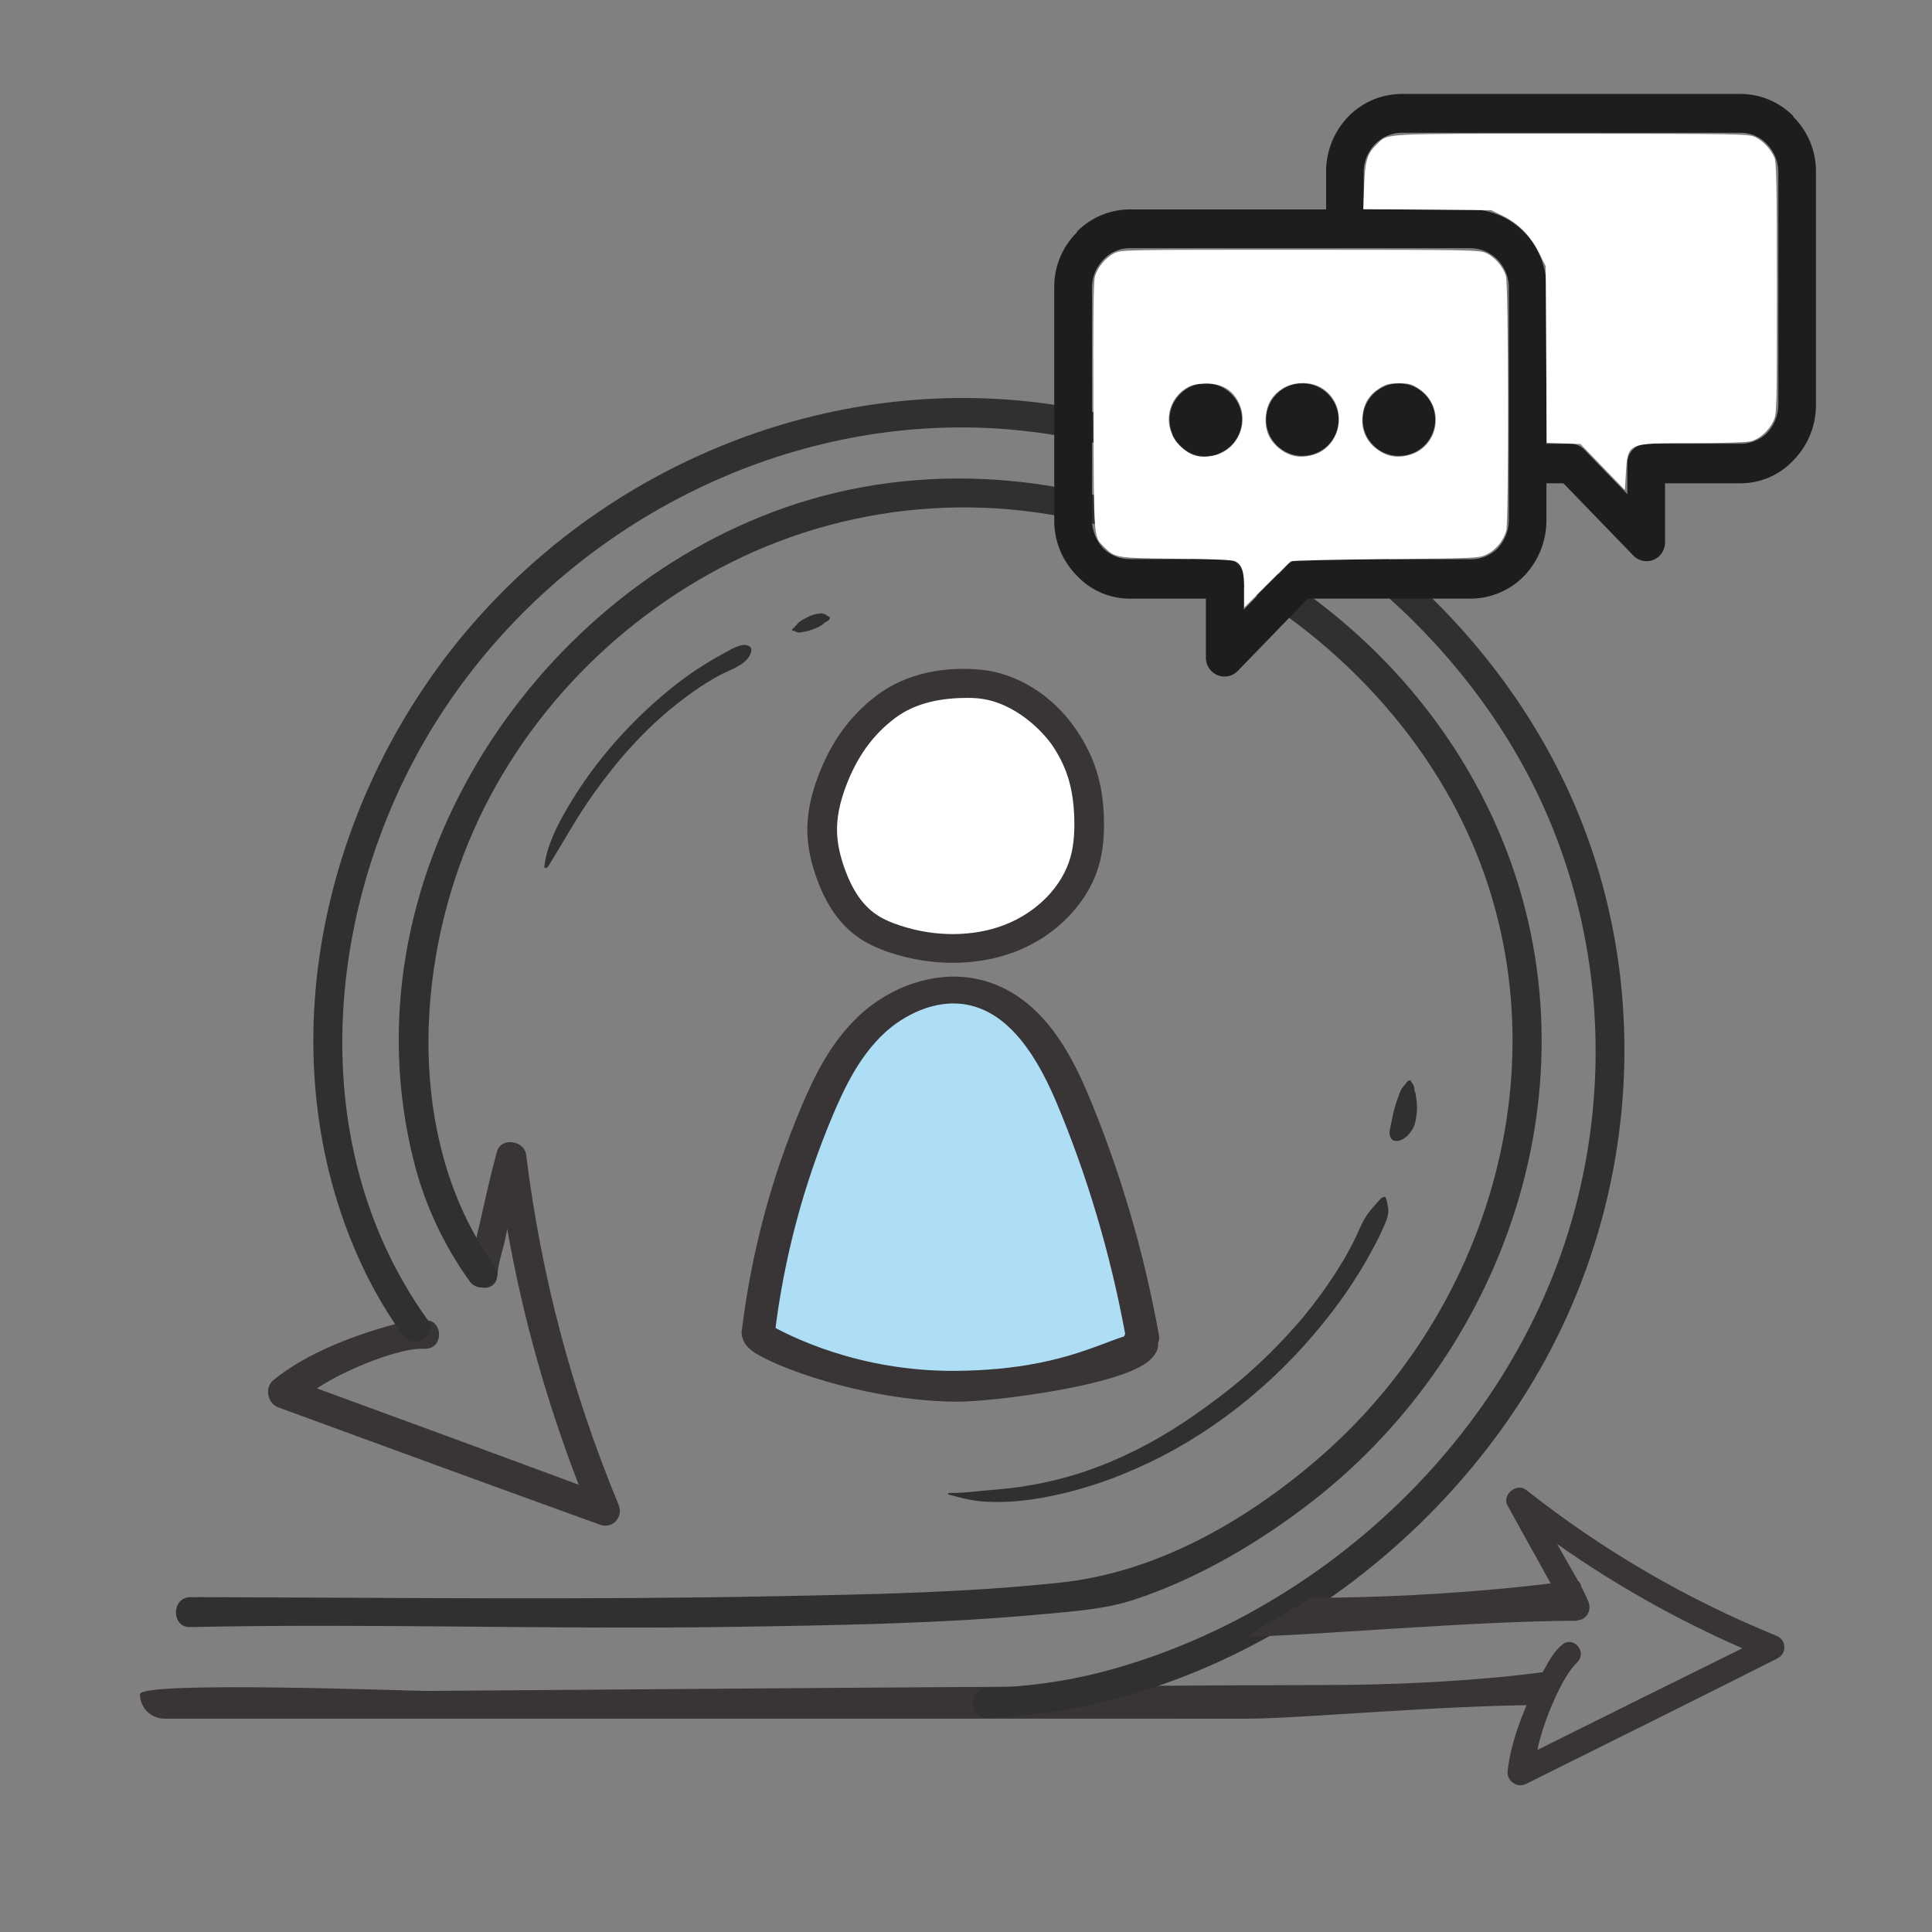 <?xml version="1.0" encoding="UTF-8" standalone="no"?>
<svg
   id="icon-Consulting"
   width="80"
   height="80"
   viewBox="0 0 80 80"
   version="1.1"
   sodipodi:docname="Coaching-Scrum-Master.svg"
   inkscape:version="1.3.2 (091e20e, 2023-11-25, custom)"
   xmlns:inkscape="http://www.inkscape.org/namespaces/inkscape"
   xmlns:sodipodi="http://sodipodi.sourceforge.net/DTD/sodipodi-0.dtd"
   xmlns="http://www.w3.org/2000/svg"
   xmlns:svg="http://www.w3.org/2000/svg"
   xmlns:rdf="http://www.w3.org/1999/02/22-rdf-syntax-ns#"
   xmlns:cc="http://creativecommons.org/ns#"
   xmlns:dc="http://purl.org/dc/elements/1.1/">
  <rect x="0" y="0" width="80" height="80" fill="#808080" stroke="none"/>
  <defs
     id="defs1">
    <clipPath
       clipPathUnits="userSpaceOnUse"
       id="clipPath205">
      <path
         d="M 0,0 H 731.339 V 419.528 H 0 Z"
         transform="translate(-404.066,-295.596)"
         id="path205" />
    </clipPath>
    <clipPath
       clipPathUnits="userSpaceOnUse"
       id="clipPath328">
      <path
         d="M 0,0 H 731.339 V 419.528 H 0 Z"
         transform="translate(-387.295,-196.216)"
         id="path328" />
    </clipPath>
    <clipPath
       clipPathUnits="userSpaceOnUse"
       id="clipPath270">
      <path
         d="M 0,0 H 731.339 V 419.528 H 0 Z"
         transform="translate(-394.034,-94.009)"
         id="path270" />
    </clipPath>
    <clipPath
       clipPathUnits="userSpaceOnUse"
       id="clipPath270-3">
      <path
         d="M 0,0 H 731.339 V 419.528 H 0 Z"
         transform="translate(-394.034,-94.009)"
         id="path270-7" />
    </clipPath>
  </defs>
  <sodipodi:namedview
     id="namedview1"
     pagecolor="#ffffff"
     bordercolor="#666666"
     borderopacity="1.0"
     inkscape:showpageshadow="2"
     inkscape:pageopacity="0.0"
     inkscape:pagecheckerboard="0"
     inkscape:deskcolor="#d1d1d1"
     showgrid="false"
     inkscape:zoom="6.86875"
     inkscape:cx="39.963603"
     inkscape:cy="36.615105"
     inkscape:window-width="2560"
     inkscape:window-height="1334"
     inkscape:window-x="-11"
     inkscape:window-y="-11"
     inkscape:window-maximized="1"
     inkscape:current-layer="icon-Consulting"
     inkscape:document-rotation="0" />
  <path
     id="path164"
     d="m 64.582,69.142 c 0,0 -3.743,0.632 -9.847,0.632 -6.104,0 -37.108,0.244 -37.108,0.244 -0.565,0 -11.832,-0.423 -11.832,0.136 0,0.56 0.456,1.012 1.02,1.012 0,0 40.616,0.001 44.816,0.001 2.197,0 8.101,-0.565 12.377,-0.565 0,0 1.137,-1.46 0.573,-1.46"
     style="fill:#393536;fill-opacity:1;fill-rule:nonzero;stroke:none;stroke-width:1.333" />
  <g
     id="g149"
     transform="translate(-51.851,-394.626)">
    <path
       id="path150"
       d="m 0,0 c 0.257,-0.064 0.517,-0.142 0.779,-0.183 0.272,-0.043 0.549,-0.052 0.824,-0.05 0.576,0.005 1.154,0.09 1.718,0.211 1.153,0.247 2.279,0.673 3.331,1.217 2.169,1.122 4.073,2.815 5.525,4.817 0.374,0.516 0.713,1.059 1.015,1.623 0.138,0.258 0.271,0.522 0.384,0.794 0.064,0.154 0.116,0.319 0.088,0.488 -0.016,0.1 -0.036,0.196 -0.067,0.292 C 13.574,9.284 13.467,9.222 13.438,9.19 13.263,8.994 13.079,8.811 12.945,8.582 12.808,8.349 12.711,8.089 12.588,7.847 12.531,7.736 12.472,7.625 12.412,7.515 12.381,7.46 12.35,7.405 12.319,7.35 12.278,7.278 12.376,7.446 12.306,7.328 12.284,7.291 12.263,7.255 12.241,7.218 12.107,6.995 11.966,6.776 11.819,6.561 11.664,6.335 11.503,6.113 11.336,5.896 11.253,5.789 11.169,5.683 11.083,5.578 11.068,5.559 11.003,5.481 11.067,5.558 11.048,5.535 11.029,5.512 11.009,5.488 10.96,5.43 10.91,5.372 10.861,5.315 10.485,4.881 10.086,4.469 9.668,4.078 9.565,3.982 9.46,3.887 9.355,3.793 9.343,3.782 9.281,3.727 9.349,3.787 9.164,3.624 9.237,3.689 9.278,3.725 9.212,3.668 9.146,3.611 9.08,3.555 8.856,3.366 8.627,3.183 8.393,3.006 7.924,2.651 7.441,2.312 6.943,2.001 6.014,1.422 4.928,0.906 3.844,0.588 3.242,0.411 2.624,0.283 2.002,0.205 1.678,0.164 1.354,0.143 1.029,0.111 0.694,0.078 0.364,0.042 0.026,0.046 0.011,0.046 -0.024,0.006 0,0"
       style="fill:#303031;fill-opacity:1;fill-rule:nonzero;stroke:none"
       transform="matrix(1.333,0,0,-1.333,91.115,456.509)" />
  </g>
  <g
     id="g150"
     transform="translate(-51.851,-394.626)">
    <path
       id="path151"
       d="m 0,0 c -0.04,-0.067 -0.096,-0.119 -0.136,-0.188 0.022,0.031 0.044,0.062 0.065,0.093 -0.065,-0.063 -0.102,-0.139 -0.133,-0.207 -0.017,-0.037 -0.029,-0.083 -0.043,-0.122 -0.002,-0.008 -0.032,-0.082 -0.019,-0.051 -0.054,-0.128 -0.094,-0.266 -0.127,-0.402 -0.028,-0.118 -0.058,-0.236 -0.078,-0.356 -0.025,-0.143 -0.098,-0.335 -0.034,-0.471 0.053,-0.113 0.158,-0.135 0.27,-0.108 0.152,0.037 0.268,0.15 0.362,0.271 -0.307,-0.243 -0.364,-0.302 -0.171,-0.176 0.051,0.036 0.095,0.079 0.132,0.129 0.053,0.064 0.1,0.129 0.134,0.207 0.036,0.082 0.055,0.169 0.069,0.257 0.025,0.148 0.041,0.296 0.028,0.446 -0.005,0.07 -0.011,0.141 -0.024,0.211 C 0.29,-0.435 0.289,-0.434 0.292,-0.464 0.29,-0.451 0.289,-0.438 0.287,-0.425 0.281,-0.384 0.284,-0.332 0.263,-0.298 0.26,-0.291 0.258,-0.284 0.255,-0.276 0.251,-0.298 0.249,-0.293 0.248,-0.264 0.243,-0.239 0.243,-0.212 0.239,-0.187 0.24,-0.152 0.229,-0.121 0.206,-0.096 0.21,-0.103 0.214,-0.111 0.219,-0.118 0.21,-0.062 0.196,-0.038 0.145,-0.012 0.161,-0.029 0.178,-0.046 0.194,-0.063 0.182,-0.027 0.142,-0.002 0.135,0.035 0.123,0.105 0.015,0.025 0,0"
       style="fill:#303031;fill-opacity:1;fill-rule:nonzero;stroke:none"
       transform="matrix(1.333,0,0,-1.333,110.096,439.442)" />
  </g>
  <g
     id="g151"
     transform="translate(-51.851,-394.626)">
    <path
       id="path152"
       d="M 0,0 C 0.307,0.491 0.594,0.995 0.899,1.488 1.226,2.015 1.587,2.52 1.972,3.004 2.715,3.941 3.573,4.777 4.542,5.452 4.809,5.638 5.046,5.787 5.327,5.939 5.632,6.104 6.025,6.209 6.235,6.507 6.283,6.576 6.361,6.749 6.271,6.822 6.052,7.001 5.628,6.709 5.419,6.598 5.138,6.449 4.866,6.283 4.601,6.107 4.069,5.753 3.572,5.345 3.101,4.91 2.142,4.021 1.287,2.991 0.619,1.852 0.284,1.281 -0.035,0.673 -0.118,0.002 -0.129,-0.086 -0.028,-0.045 0,0"
       style="fill:#303031;fill-opacity:1;fill-rule:nonzero;stroke:none"
       transform="matrix(1.333,0,0,-1.333,74.549,430.503)" />
  </g>
  <g
     id="g152"
     transform="translate(-51.851,-394.626)">
    <path
       id="path153"
       d="M 0,0 C 0.017,0 0.038,0.003 0.055,0 0.048,0.007 0.041,0.014 0.035,0.021 0.047,-0.006 0.063,-0.017 0.09,-0.024 c 0.028,-0.007 0.046,-0.029 0.087,-0.031 0.071,-0.004 0.154,0.022 0.224,0.033 0.066,0.01 0.136,0.033 0.2,0.054 C 0.65,0.048 0.699,0.07 0.747,0.089 0.694,0.068 0.793,0.107 0.804,0.113 0.85,0.138 0.889,0.17 0.927,0.207 0.892,0.181 0.858,0.156 0.823,0.13 0.859,0.148 0.896,0.166 0.929,0.19 0.949,0.206 0.969,0.224 0.988,0.241 1.001,0.256 1.003,0.258 0.993,0.245 1.037,0.278 1.087,0.296 1.129,0.333 1.144,0.346 1.171,0.389 1.157,0.411 1.145,0.43 1.137,0.438 1.116,0.447 1.103,0.452 1.066,0.474 1.055,0.475 1.046,0.48 1.046,0.478 1.058,0.468 1.07,0.453 1.069,0.455 1.057,0.473 1.046,0.491 1.042,0.495 1.024,0.506 0.992,0.525 0.956,0.526 0.92,0.53 0.946,0.52 0.972,0.51 0.998,0.499 0.959,0.542 0.907,0.543 0.855,0.536 0.808,0.53 0.756,0.527 0.709,0.515 0.618,0.491 0.518,0.453 0.436,0.407 0.338,0.353 0.224,0.302 0.151,0.214 0.128,0.189 0.124,0.183 0.138,0.195 0.132,0.189 0.125,0.183 0.119,0.176 0.104,0.162 0.089,0.148 0.076,0.132 0.064,0.119 0.055,0.105 0.048,0.09 0.043,0.079 0.043,0.08 0.05,0.092 0.06,0.107 0.056,0.106 0.039,0.09 0.029,0.081 0.018,0.073 0.008,0.064 -0.006,0.053 -0.039,0 0,0"
       style="fill:#303031;fill-opacity:1;fill-rule:nonzero;stroke:none"
       transform="matrix(1.333,0,0,-1.333,84.668,420.744)" />
  </g>
  <g
     id="g153"
     transform="translate(-51.851,-394.626)">
    <path
       id="path154"
       d="m 0,0 c -0.837,0 -1.738,-0.138 -2.456,-0.685 -0.737,-0.561 -1.257,-1.282 -1.627,-2.261 -0.214,-0.566 -0.312,-1.068 -0.3,-1.533 0.009,-0.38 0.094,-0.788 0.259,-1.245 0.255,-0.706 0.593,-1.198 1.032,-1.504 0.214,-0.149 0.478,-0.273 0.83,-0.388 1.166,-0.382 2.43,-0.374 3.465,0.022 1.096,0.418 1.946,1.291 2.22,2.277 0.086,0.311 0.127,0.665 0.127,1.086 -0.002,1.077 -0.206,1.853 -0.729,2.63 C 2.518,-1.15 1.577,-0.139 0.335,-0.016 0.224,-0.005 0.112,0 0,0"
       style="fill:#ffffff;fill-opacity:1;fill-rule:nonzero;stroke:none"
       transform="matrix(1.333,0,0,-1.333,91.979,423.148)" />
  </g>
  <g
     id="g154"
     transform="translate(-51.851,-394.626)"
     style="fill:#aedef6;fill-opacity:1">
    <path
       id="path155"
       d="M 0,0 C 1.227,-0.001 2.44,0.132 3.622,0.408 4.101,0.519 4.574,0.652 5.032,0.815 4.519,3.61 3.74,6.351 2.725,9.029 2.248,10.287 1.494,11.711 -0.035,12.005 -1.058,12.201 -2.141,11.786 -2.867,11.15 -3.594,10.513 -4.026,9.682 -4.402,8.858 -5.54,6.364 -6.287,3.747 -6.647,1.092 -4.554,0.407 -2.224,0.002 0,0"
       style="fill:#aedef6;fill-opacity:1;fill-rule:nonzero;stroke:none"
       transform="matrix(1.333,0,0,-1.333,92.08,451.806)" />
  </g>
  <g
     id="g155"
     transform="translate(-51.851,-394.626)">
    <path
       id="path156"
       d="m 0,0 c -0.195,0 -0.381,0.09 -0.468,0.243 -0.061,0.108 -0.061,0.227 -0.011,0.33 -0.459,2.486 -1.175,4.9 -2.131,7.179 -0.773,1.843 -1.685,2.839 -2.787,3.044 -0.996,0.186 -1.982,-0.339 -2.572,-0.892 -0.755,-0.708 -1.216,-1.652 -1.602,-2.567 -0.906,-2.151 -1.51,-4.431 -1.794,-6.775 -0.028,-0.23 -0.284,-0.396 -0.563,-0.375 -0.284,0.023 -0.49,0.227 -0.463,0.457 0.292,2.409 0.913,4.751 1.846,6.963 0.419,0.995 0.928,2.028 1.798,2.844 1.002,0.94 2.374,1.385 3.58,1.16 1.97,-0.367 2.959,-2.224 3.532,-3.59 1,-2.384 1.744,-4.914 2.21,-7.517 C 0.607,0.323 0.49,0.146 0.287,0.067 L 0.216,0.038 C 0.145,0.012 0.072,0 0,0"
       style="fill:#393536;fill-opacity:1;fill-rule:nonzero;stroke:none"
       transform="matrix(1.333,0,0,-1.333,99.08,450.619)" />
  </g>
  <g
     id="g156"
     transform="translate(-51.851,-394.626)">
    <path
       id="path157"
       d="M 0,0 C -0.64,0 -1.293,0.102 -1.918,0.307 -2.334,0.443 -2.657,0.596 -2.933,0.788 -3.5,1.183 -3.922,1.781 -4.224,2.616 -4.409,3.13 -4.505,3.598 -4.517,4.047 -4.53,4.593 -4.421,5.166 -4.181,5.8 -3.778,6.866 -3.193,7.673 -2.374,8.297 -1.431,9.015 -0.22,9.212 0.882,9.104 1.974,8.997 3.103,8.33 3.851,7.217 4.434,6.35 4.696,5.474 4.698,4.3 4.699,3.829 4.65,3.423 4.548,3.058 4.22,1.873 3.218,0.832 1.934,0.342 1.337,0.114 0.676,0 0,0 M 0.478,8.23 C -0.3,8.23 -1.137,8.102 -1.804,7.594 -2.489,7.073 -2.972,6.402 -3.316,5.492 -3.515,4.967 -3.606,4.501 -3.595,4.069 -3.586,3.715 -3.507,3.336 -3.354,2.912 -3.117,2.255 -2.803,1.798 -2.395,1.514 -2.196,1.375 -1.951,1.26 -1.623,1.154 -0.54,0.798 0.634,0.806 1.596,1.173 2.614,1.562 3.405,2.373 3.659,3.29 3.738,3.578 3.777,3.908 3.777,4.298 3.775,5.3 3.585,6.021 3.1,6.743 2.818,7.161 1.943,8.101 0.789,8.215 0.686,8.225 0.582,8.23 0.478,8.23"
       style="fill:#393536;fill-opacity:1;fill-rule:nonzero;stroke:none"
       transform="matrix(1.333,0,0,-1.333,91.303,434.494)" />
  </g>
  <g
     id="g157"
     transform="translate(-51.851,-394.626)">
    <path
       id="path158"
       d="M 0,0 C 1.018,0.001 5.098,0.491 5.941,1.301 6.303,1.648 6.261,1.996 5.853,2.099 4.963,2.317 3.814,0.987 -0.101,0.957 -3.122,0.934 -5.285,2.049 -5.906,2.403 -6.528,2.757 -7.218,2.025 -6.256,1.467 -5.294,0.908 -2.598,-0.002 0,0"
       style="fill:#393536;fill-opacity:1;fill-rule:nonzero;stroke:none"
       transform="matrix(1.333,0,0,-1.333,91.558,452.666)" />
  </g>
  <g
     id="g159"
     transform="translate(-51.851,-394.626)">
    <path
       id="path160"
       d="m 0,0 c 0.048,0.564 0.157,0.649 0.309,1.461 0.478,-2.703 1.218,-5.349 2.218,-7.939 -2.708,1.004 -5.419,1.998 -8.131,2.991 0.99,0.655 2.652,1.269 3.294,1.228 0.641,-0.041 0.631,0.796 0.179,0.88 -0.452,0.085 -1.035,-0.111 -1.035,-0.111 -1.246,-0.325 -2.769,-0.904 -3.791,-1.741 -0.275,-0.224 -0.197,-0.717 0.162,-0.849 3.327,-1.219 6.653,-2.439 9.985,-3.641 0.396,-0.143 0.736,0.238 0.575,0.627 C 2.308,-3.576 1.36,0.029 0.897,3.762 0.839,4.231 0.115,4.315 -0.008,3.873 -0.364,2.589 -0.6,1.235 -0.855,0.411 -1.111,-0.413 -0.053,-0.624 0,0"
       style="fill:#393536;fill-opacity:1;fill-rule:nonzero;stroke:none"
       transform="matrix(1.333,0,0,-1.333,72.443,447.468)" />
  </g>
  <g
     id="g160"
     transform="translate(-51.851,-394.626)">
    <path
       id="path161"
       d="m 0,0 c -0.195,0.472 -0.644,1.185 -0.967,1.777 1.8,-1.269 3.719,-2.349 5.754,-3.24 -2.125,-1.047 -4.247,-2.102 -6.368,-3.158 0.2,0.972 0.811,2.323 1.204,2.684 0.392,0.361 -0.085,0.837 -0.394,0.614 -0.308,-0.222 -0.532,-0.684 -0.532,-0.684 -0.535,-0.936 -1.085,-2.183 -1.202,-3.278 -0.031,-0.294 0.291,-0.532 0.572,-0.392 2.603,1.295 5.206,2.588 7.803,3.896 0.309,0.155 0.29,0.579 -0.022,0.706 C 3.025,0.077 0.446,1.583 -1.926,3.455 -2.224,3.69 -2.688,3.304 -2.509,2.976 -1.99,2.023 -1.042,0.351 -0.724,-0.276 -0.407,-0.904 0.195,-0.471 0,0"
       style="fill:#393536;fill-opacity:1;fill-rule:nonzero;stroke:none"
       transform="matrix(1.333,0,0,-1.333,117.617,460.928)" />
  </g>
  <g
     id="g161"
     transform="translate(-51.851,-394.626)">
    <g
       id="g3821">
      <g
         id="g3824">
        <path
           id="path162"
           d="m 0,0 c -4.038,5.609 -3.155,13.472 0.528,19.002 3.684,5.534 10.076,8.915 16.584,8.717 6.635,-0.201 13.222,-4.2 16.661,-10.057 2.905,-4.948 3.286,-11.078 1.129,-16.404 -2.42,-5.976 -7.88,-10.599 -13.941,-12.187 -1.179,-0.308 -2.379,-0.463 -3.593,-0.503 -0.578,-0.018 -0.58,-0.947 0,-0.928 7.037,0.228 13.938,4.862 17.364,11.155 2.89,5.311 3.272,11.785 0.831,17.353 C 32.74,22.584 26.31,27.348 19.584,28.41 12.786,29.483 5.763,26.77 1.236,21.441 -3.102,16.335 -4.955,8.869 -2.375,2.455 -1.956,1.414 -1.429,0.437 -0.777,-0.468 -0.435,-0.943 0.346,-0.48 0,0"
           style="fill:#303031;fill-opacity:1;fill-rule:nonzero;stroke:none"
           transform="matrix(1.333,0,0,-1.333,69.564,449.285)" />
      </g>
    </g>
  </g>
  <g
     id="g162"
     transform="translate(-51.851,-394.626)">
    <path
       id="path163"
       d="m 0,0 c -2.596,3.627 -2.509,8.737 -0.951,12.794 1.52,3.962 4.584,7.195 8.28,9.05 3.943,1.979 8.525,2.261 12.669,0.786 3.996,-1.424 7.64,-4.364 9.731,-8.178 3.799,-6.929 1.627,-15.481 -4.155,-20.451 -2.274,-1.955 -5.021,-3.52 -7.993,-3.837 -2.952,-0.316 -5.937,-0.367 -8.903,-0.425 -5.853,-0.114 -11.705,-0.045 -17.558,-0.028 -0.193,10e-4 -0.386,0.003 -0.579,-10e-4 -0.578,-0.013 -0.58,-0.941 0,-0.928 5.582,0.12 11.174,-0.079 16.758,0.005 3.274,0.05 6.563,0.097 9.826,0.403 0.902,0.085 1.853,0.151 2.722,0.435 1.984,0.648 3.91,1.78 5.565,3.068 6.185,4.816 8.994,13.365 5.771,20.841 C 27.551,21.96 17.504,26.499 9.061,23.57 1.108,20.812 -4.713,11.946 -2.499,3.228 -2.159,1.89 -1.572,0.643 -0.777,-0.468 -0.437,-0.944 0.345,-0.481 0,0"
       style="fill:#303031;fill-opacity:1;fill-rule:nonzero;stroke:none"
       transform="matrix(1.333,0,0,-1.333,72.325,447.046)" />
  </g>
  <g
     id="g164"
     transform="translate(-51.851,-394.626)">
    <path
       id="path165"
       d="m 0,0 c 0,0 -3.658,-0.545 -8.236,-0.545 -0.406,-0.328 -1.511,-0.841 -1.903,-1.201 1.648,0 6.998,0.487 10.205,0.487 C 0.066,-1.259 0.423,0 0,0"
       style="fill:#393536;fill-opacity:1;fill-rule:nonzero;stroke:none"
       transform="matrix(1.333,0,0,-1.333,117.076,460.06)" />
  </g>
  <g
     id="g2"
     transform="translate(22.33,-1.124)">
    <path
       id="Pfad_333960"
       data-name="Pfad 333960"
       d="m 41.704,22.671 a 3.336,3.336 0 0 1 -0.905,2.283 3.111,3.111 0 0 1 -2.222,0.958 h -6.753 l -2.9,2.992 a 0.763,0.763 0 0 1 -1.1,0 0.8,0.8 0 0 1 -0.22,-0.591 v -2.4 h -3.153 a 3,3 0 0 1 -2.195,-0.958 3.234,3.234 0 0 1 -0.932,-2.284 v -9.663 a 3.166,3.166 0 0 1 0.932,-2.255 l 0.027,-0.057 a 3.1,3.1 0 0 1 2.168,-0.9 h 14.126 a 3.112,3.112 0 0 1 2.222,0.959 3.265,3.265 0 0 1 0.905,2.255 z M 38.577,11.401 H 24.451 a 1.489,1.489 0 0 0 -1.07,0.451 l -0.028,0.028 a 1.677,1.677 0 0 0 -0.466,1.128 v 9.663 a 1.747,1.747 0 0 0 0.466,1.156 1.562,1.562 0 0 0 1.1,0.45 h 3.92 a 0.808,0.808 0 0 1 0.8,0.818 v 1.276 l 1.782,-1.832 a 0.793,0.793 0 0 1 0.577,-0.255 h 7.049 a 1.559,1.559 0 0 0 1.1,-0.45 1.741,1.741 0 0 0 0.467,-1.156 v -9.67 a 1.672,1.672 0 0 0 -0.467,-1.128 1.586,1.586 0 0 0 -1.1,-0.479"
       fill="#1d1d1d" />
    <path
       id="Pfad_333961"
       data-name="Pfad 333961"
       d="m 40.677,19.501 h 2.031 a 0.789,0.789 0 0 1 0.574,0.253 l 1.774,1.833 v -1.273 a 0.806,0.806 0 0 1 0.791,-0.817 h 3.905 a 1.544,1.544 0 0 0 1.092,-0.451 1.745,1.745 0 0 0 0.464,-1.152 V 8.227 A 1.671,1.671 0 0 0 50.844,7.1 L 50.817,7.071 A 1.488,1.488 0 0 0 49.752,6.621 H 35.694 A 1.573,1.573 0 0 0 34.601,7.1 1.677,1.677 0 0 0 34.137,8.227 v 2.214 H 32.581 V 8.227 a 3.275,3.275 0 0 1 0.9,-2.255 3.1,3.1 0 0 1 2.213,-0.958 h 14.061 a 3.072,3.072 0 0 1 2.153,0.9 l 0.028,0.055 a 3.181,3.181 0 0 1 0.928,2.255 v 9.67 a 3.25,3.25 0 0 1 -0.928,2.284 2.989,2.989 0 0 1 -2.185,0.958 h -3.136 v 2.4 a 0.8,0.8 0 0 1 -0.219,0.592 0.758,0.758 0 0 1 -1.093,0 l -2.895,-2.992 h -1.731 z"
       fill="#1d1d1d" />
    <circle
       id="Ellipse_727"
       data-name="Ellipse 727"
       cx="27.597"
       cy="18.5"
       r="1.5"
       fill="#1d1d1d" />
    <circle
       id="Ellipse_728"
       data-name="Ellipse 728"
       cx="31.597"
       cy="18.5"
       r="1.5"
       fill="#1d1d1d" />
    <circle
       id="Ellipse_729"
       data-name="Ellipse 729"
       cx="35.597"
       cy="18.5"
       r="1.5"
       fill="#1d1d1d" />
    <path
       style="fill:#ffffff;fill-opacity:1;stroke:none;stroke-width:0.272"
       d="m 29.191,25.565 c -3.73e-4,-0.776 -0.087,-1.051 -0.376,-1.198 -0.117,-0.06 -0.869,-0.093 -2.427,-0.108 -2.463,-0.023 -2.552,-0.037 -2.973,-0.462 -0.474,-0.478 -0.446,-0.139 -0.469,-5.781 -0.015,-3.684 0.002,-5.217 0.062,-5.434 0.106,-0.384 0.44,-0.79 0.801,-0.974 0.274,-0.14 0.46,-0.143 7.691,-0.142 7.05,0.002 7.424,0.008 7.706,0.136 0.355,0.161 0.708,0.568 0.822,0.948 0.107,0.357 0.118,10.185 0.012,10.555 -0.117,0.406 -0.43,0.789 -0.792,0.968 -0.336,0.165 -0.359,0.167 -4.208,0.203 -2.129,0.02 -3.898,0.061 -3.931,0.092 -0.033,0.031 -0.478,0.473 -0.988,0.983 l -0.928,0.927 z m -1.122,-5.618 c 0.831,-0.247 1.28,-1.236 0.936,-2.06 -0.261,-0.624 -0.764,-0.919 -1.498,-0.878 -0.404,0.023 -0.55,0.067 -0.801,0.244 -0.773,0.546 -0.858,1.646 -0.181,2.324 0.445,0.445 0.912,0.557 1.543,0.37 z m 3.924,0.027 c 1.295,-0.326 1.529,-2.15 0.361,-2.811 -0.445,-0.252 -1.137,-0.233 -1.573,0.044 -0.423,0.268 -0.644,0.629 -0.696,1.135 -0.055,0.532 0.115,0.976 0.501,1.306 0.426,0.365 0.858,0.465 1.407,0.326 z m 3.999,0.001 c 1.265,-0.318 1.54,-2.003 0.447,-2.742 -0.308,-0.208 -0.408,-0.237 -0.837,-0.237 -0.412,0 -0.538,0.032 -0.818,0.21 -0.423,0.268 -0.644,0.629 -0.696,1.135 -0.055,0.532 0.115,0.976 0.501,1.306 0.425,0.364 0.858,0.465 1.403,0.328 z"
       id="path1" />
    <path
       style="fill:#ffffff;fill-opacity:1;stroke:none;stroke-width:0.272"
       d="m 44.031,20.46 -0.919,-0.952 -0.698,-0.025 -0.698,-0.025 -0.021,-3.655 -0.021,-3.655 -0.277,-0.56 C 41.056,10.897 40.547,10.38 39.897,10.062 L 39.418,9.827 36.77,9.805 34.121,9.784 34.155,8.823 c 0.037,-1.05 0.13,-1.348 0.543,-1.74 0.468,-0.444 0.059,-0.423 8.048,-0.421 6.925,0.002 7.315,0.008 7.594,0.135 0.325,0.148 0.658,0.502 0.809,0.862 0.079,0.189 0.098,1.234 0.098,5.418 0,5.092 -0.003,5.19 -0.151,5.495 -0.188,0.389 -0.562,0.723 -0.921,0.823 -0.163,0.045 -1.145,0.077 -2.411,0.077 -2.73,5.19e-4 -2.689,-0.018 -2.769,1.24 l -0.044,0.7 z"
       id="path2" />
  </g>
</svg>
